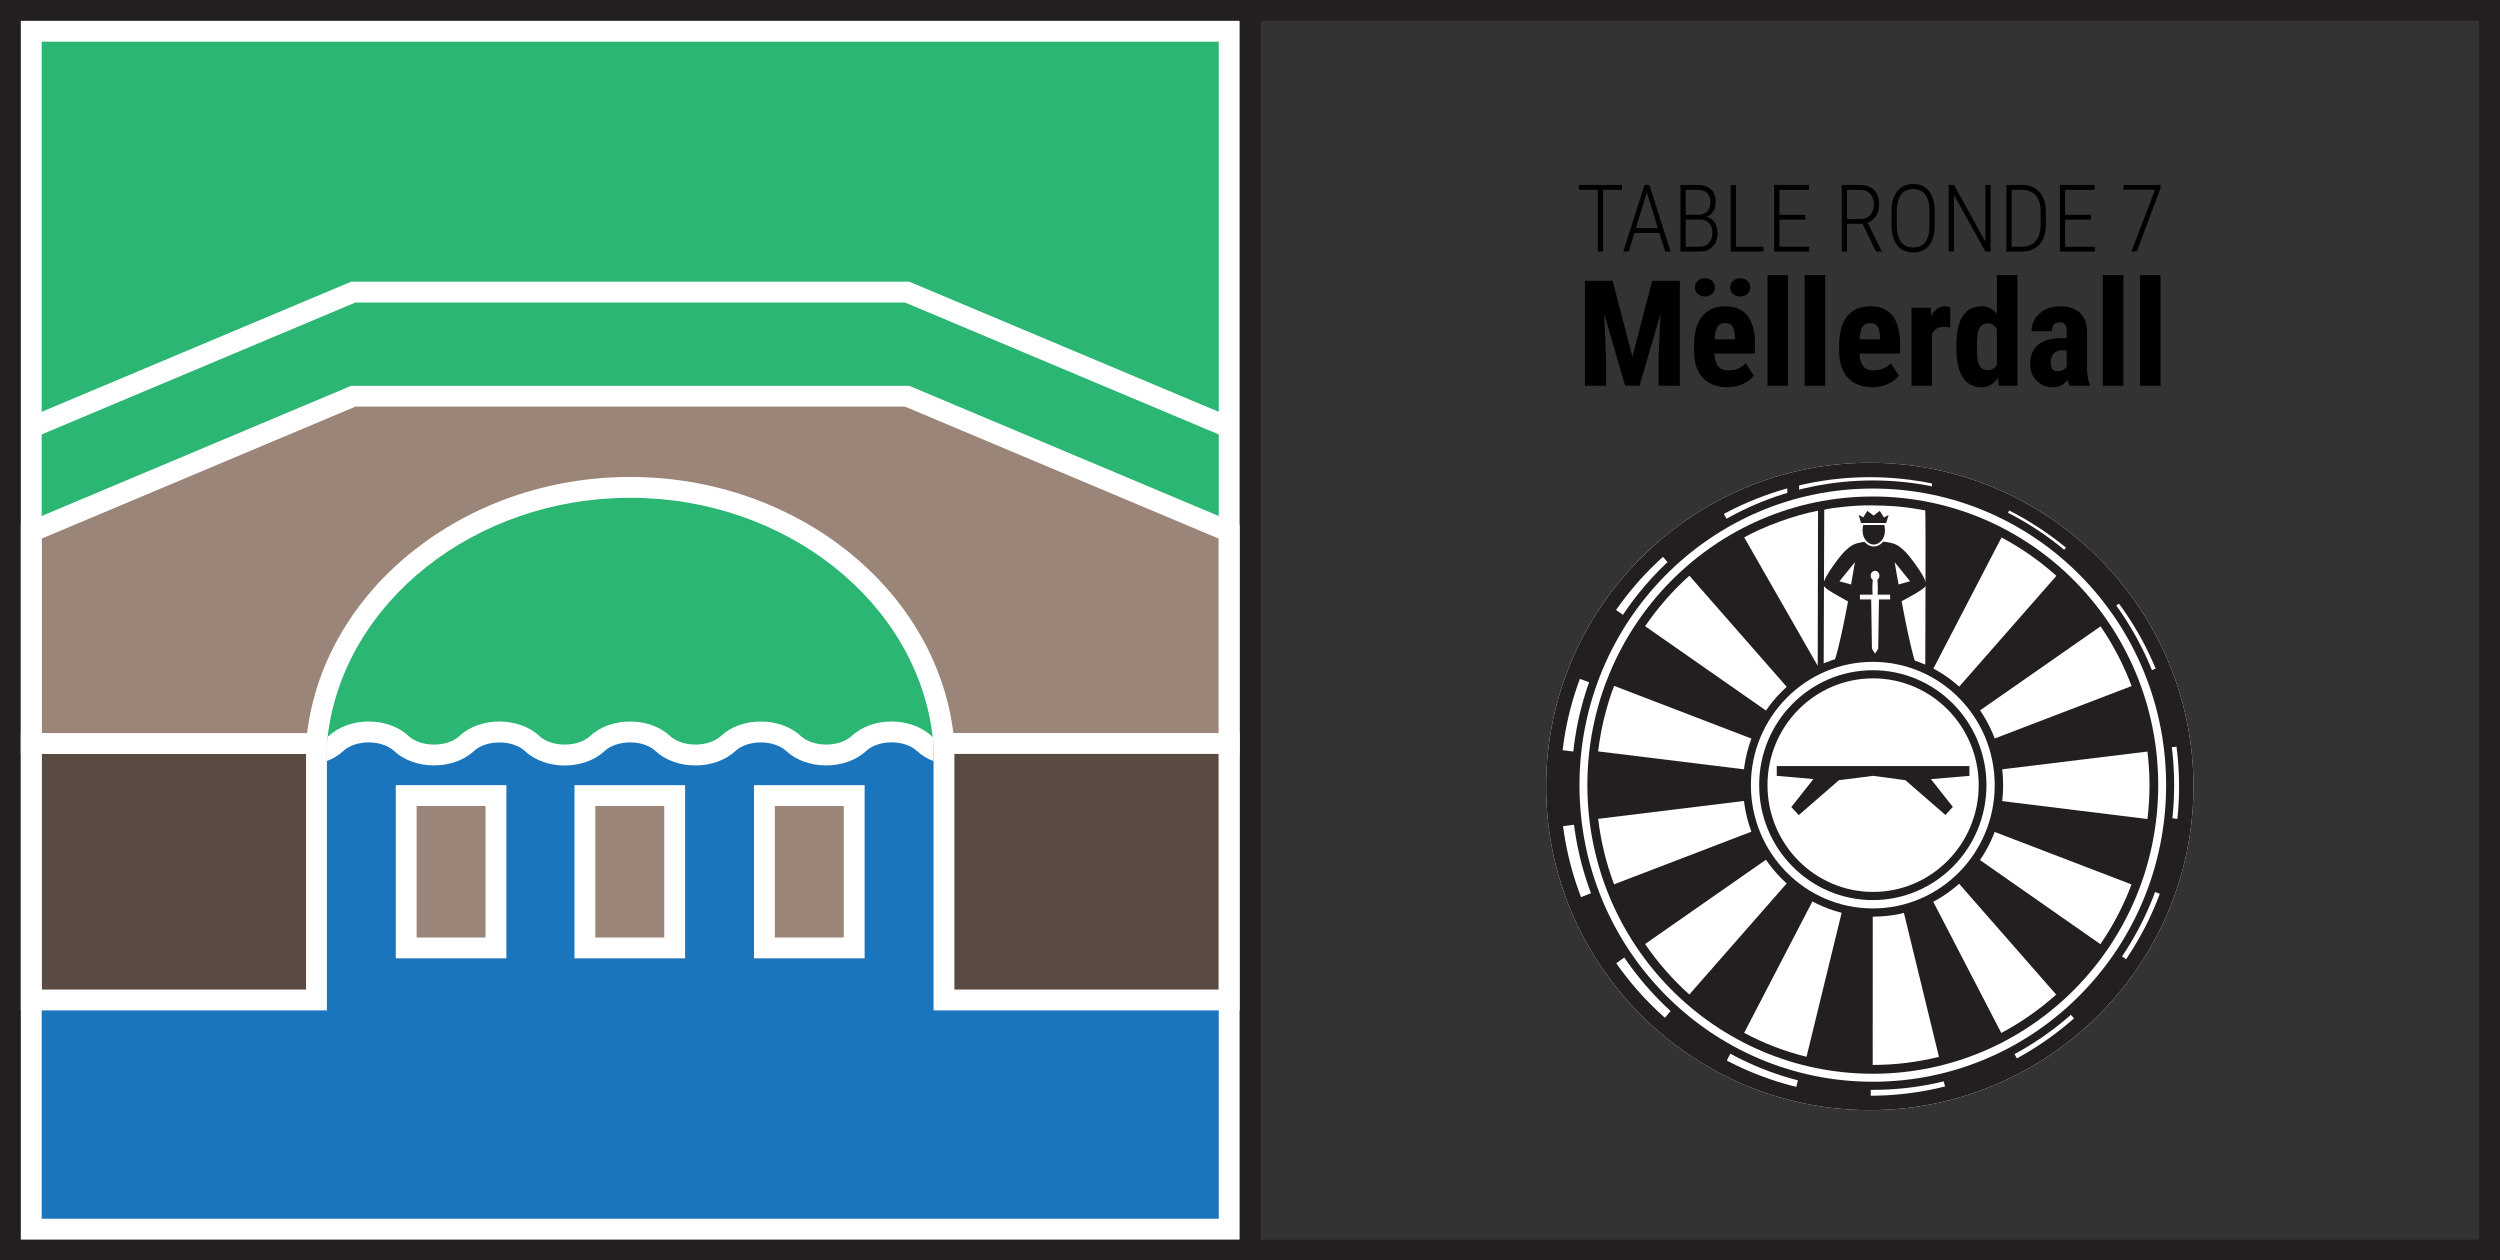 <?xml version="1.0" encoding="iso-8859-1"?>
<!-- Generator: Adobe Illustrator 21.0.0, SVG Export Plug-In . SVG Version: 6.00 Build 0)  -->
<svg version="1.1" id="Layer_1" xmlns="http://www.w3.org/2000/svg" xmlns:xlink="http://www.w3.org/1999/xlink" x="0px" y="0px"
	 viewBox="0 0 240 121" style="enable-background:new 0 0 240 121;" xml:space="preserve">
<rect x="0" y="0" width="240" height="121" fill="#333333" stroke="none"/>
<g>
	<path style="fill:#231F20;" d="M119,2v117H2V2H119 M121,0h-2H2H0v2v117v2h2h117h2v-2V2V0L121,0z"/>
	<path style="fill:#231F20;" d="M238,2v117H121V2H238 M240,0h-2H121h-2v2v117v2h2h117h2v-2V2V0L240,0z"/>
	<polygon style="fill:#1B75BC;" points="118,118 3,118 3,71.375 
		30.379,71.375 35.153,70.375 41.361,72.375 47.757,69.375 53.986,72.375 
		60.291,70.375 66.57,72.375 72.862,70.375 79.154,72.375 85.403,70.375 
		90.111,72.375 118,71.375 	"/>
	<polygon style="fill:#2BB673;" points="118,71.375 90.111,72.375 85.362,70.375 
		79.205,72.375 72.861,70.375 66.517,72.375 60.292,70.375 54.111,72.375 
		47.614,70.375 41.455,72.375 35.174,70.375 30.378,72.375 3,71.375 
		3,3 118,3 	"/>
	<g>
		<path style="fill:#FFFFFF;" d="M179.5,44.428c8.557,0,16.325,3.489,21.954,9.118
			c5.628,5.628,9.118,13.396,9.118,21.954s-3.489,16.325-9.118,21.954
			c-5.628,5.628-13.396,9.118-21.954,9.118s-16.325-3.489-21.954-9.118
			c-5.628-5.628-9.118-13.396-9.118-21.954c0-8.557,3.489-16.325,9.118-21.954
			C163.175,47.918,170.943,44.428,179.5,44.428L179.5,44.428z"/>
		<path style="fill-rule:evenodd;clip-rule:evenodd;fill:#231F20;" d="M186.028,61.476l-0.554-0.26V45.792
			c2.573,0.566,5.406,1.423,7.767,2.571L186.028,61.476L186.028,61.476z"/>
		<path style="fill-rule:evenodd;clip-rule:evenodd;fill:#231F20;" d="M165.246,70.136l-14.23-5.202
			c0.826-2.249,2.249-4.743,3.565-6.763l12.378,8.63L165.246,70.136
			L165.246,70.136z"/>
		<path style="fill-rule:evenodd;clip-rule:evenodd;fill:#231F20;" d="M164.236,77.419l-14.888,1.989
			c-0.107-1.071-0.23-2.739-0.23-3.917c0-1.178,0.122-2.479,0.23-3.55
			l14.888,1.821V77.419L164.236,77.419z"/>
		<path style="fill-rule:evenodd;clip-rule:evenodd;fill:#231F20;" d="M166.7,84.228l-12.103,8.645
			c-0.352-0.612-0.994-1.484-1.408-2.203c-0.78-1.331-1.561-2.938-2.066-4.284
			l13.771-5.493L166.7,84.228L166.7,84.228z"/>
		<path style="fill-rule:evenodd;clip-rule:evenodd;fill:#231F20;" d="M172.285,89.063l-6.839,13.388
			c-0.321-0.184-0.826-0.474-1.132-0.658c-1.76-1.01-3.489-2.28-4.958-3.535
			l9.624-11.277L172.285,89.063L172.285,89.063z"/>
		<path style="fill-rule:evenodd;clip-rule:evenodd;fill:#231F20;" d="M179.537,90.93l0.061,14.934h-0.107
			c-2.479,0-4.85-0.168-7.222-0.765l3.458-14.566L179.537,90.93L179.537,90.93z"/>
		<path style="fill-rule:evenodd;clip-rule:evenodd;fill:#231F20;" d="M186.759,89.17l7.191,13.036
			c-2.157,1.255-4.682,2.157-7.023,2.831l-3.917-14.475L186.759,89.17
			L186.759,89.17z"/>
		<path style="fill-rule:evenodd;clip-rule:evenodd;fill:#231F20;" d="M192.344,83.861l12.287,8.599
			c-1.301,2.004-3.29,4.269-5.034,5.876l-9.808-11.307L192.344,83.861
			L192.344,83.861z"/>
		<path style="fill-rule:evenodd;clip-rule:evenodd;fill:#231F20;" d="M194.961,76.777l14.719,1.928
			c-0.23,2.372-0.887,5.095-1.714,7.344l-13.985-5.401L194.961,76.777
			L194.961,76.777z"/>
		<path style="fill-rule:evenodd;clip-rule:evenodd;fill:#231F20;" d="M194.792,73.349l-0.995-3.978
			l13.771-5.432c1.04,2.28,1.607,5.141,1.974,7.666L194.792,73.349
			L194.792,73.349z"/>
		<path style="fill-rule:evenodd;clip-rule:evenodd;fill:#231F20;" d="M192.115,66.127l-2.785-2.831
			l9.487-11.307c1.882,1.499,3.657,3.626,5.141,5.57L192.115,66.127
			L192.115,66.127z"/>
		<path style="fill-rule:evenodd;clip-rule:evenodd;fill:#231F20;" d="M169.041,64.215l-9.838-11.262
			c1.668-1.545,3.917-3.213,5.937-4.284l7.069,13.266L169.041,64.215
			L169.041,64.215z"/>
		<path style="fill:#231F20;" d="M179.5,59.749c4.338,0,8.276,1.769,11.129,4.622
			c2.853,2.853,4.622,6.791,4.622,11.129c0,4.338-1.769,8.276-4.622,11.129
			c-2.853,2.853-6.791,4.622-11.129,4.622c-4.338,0-8.276-1.769-11.129-4.622
			c-2.853-2.853-4.622-6.791-4.622-11.129c0-4.338,1.769-8.276,4.622-11.129
			C171.224,61.518,175.162,59.749,179.5,59.749L179.5,59.749z M189.984,65.017
			c-2.688-2.688-6.397-4.354-10.483-4.354s-7.795,1.666-10.483,4.354
			c-2.688,2.688-4.354,6.397-4.354,10.483c0,4.086,1.667,7.795,4.354,10.483
			c2.688,2.688,6.397,4.354,10.483,4.354s7.795-1.666,10.483-4.354
			c2.688-2.688,4.354-6.397,4.354-10.483
			C194.338,71.414,192.672,67.705,189.984,65.017L189.984,65.017z"/>
		<polygon style="fill-rule:evenodd;clip-rule:evenodd;fill:#231F20;" points="171.581,46.389 172.715,46.389 
			172.715,61.675 171.581,61.675 171.581,46.389 		"/>
		<path style="fill:#231F20;" d="M179.5,44.428c8.557,0,16.325,3.489,21.954,9.118
			c5.628,5.628,9.118,13.396,9.118,21.954s-3.489,16.325-9.118,21.954
			c-5.628,5.628-13.396,9.118-21.954,9.118s-16.325-3.489-21.954-9.118
			c-5.628-5.628-9.118-13.396-9.118-21.954c0-8.557,3.489-16.325,9.118-21.954
			C163.175,47.918,170.943,44.428,179.5,44.428L179.5,44.428z M200.477,54.523
			C195.099,49.144,187.676,45.81,179.5,45.81c-8.176,0-15.599,3.335-20.977,8.713
			c-5.378,5.379-8.713,12.801-8.713,20.977c0,8.176,3.335,15.599,8.713,20.977
			c5.379,5.378,12.801,8.713,20.977,8.713s15.599-3.335,20.977-8.713
			c5.378-5.379,8.713-12.801,8.713-20.977S205.856,59.901,200.477,54.523
			L200.477,54.523z"/>
		<path style="fill-rule:evenodd;clip-rule:evenodd;fill:#231F20;" d="M179.828,87.365
			c-0.092-0.061-0.092-0.061-0.138-0.153c-0.031-0.245-0.061-1.102-0.138-2.295
			c-0.076-0.184-0.076-0.184-0.184-1.041c-0.092-0.153-0.168-0.306-0.245-0.459
			c-0.092-0.092-0.168-0.199-0.245-0.306c-0.321-0.23-0.321-0.23-0.597-0.352
			c-0.122-0.031-0.245-0.061-0.367-0.092c-0.184,0-0.367,0-0.551,0
			c-0.49,0.092-0.995,0.168-1.484,0.245c-1.01,0.061-1.01,0.061-1.959,0.061
			c-0.107-0.031-0.214-0.076-0.321-0.122c-0.092-0.061-0.184-0.122-0.275-0.184
			c-0.107-0.168-0.107-0.168-0.168-0.382c-0.061-0.444-0.061-0.444-0.107-0.505
			c-0.505-0.076-0.995-0.153-1.499-0.23c-0.184-0.122-0.184-0.122-0.275-0.26
			c-0.107-0.031-0.214-0.076-0.337-0.107c-0.168-0.321-0.168-0.321-0.199-0.474
			c0-0.214,0-0.413,0-0.612c-0.015-0.061-0.031-0.107-0.061-0.153
			c-0.046-0.046-0.092-0.076-0.138-0.107c-0.214-0.076-0.444-0.168-0.658-0.245
			c-0.153-0.076-0.306-0.168-0.459-0.245c-0.245-0.245-0.245-0.245-0.352-0.413
			c-0.046-0.138-0.107-0.26-0.153-0.398c0.031-0.428,0.061-0.52,0.061-0.765
			c-0.061-0.092-0.061-0.092-0.199-0.199c-0.49-0.245-0.49-0.245-0.765-0.413
			c0-0.015,0-0.031,0-0.061c-0.153-0.107-0.153-0.107-0.26-0.245
			c-0.031-0.092-0.076-0.184-0.122-0.275c0-0.122,0-0.26,0-0.398
			c0.122-0.306,0.122-0.306,0.184-0.398c0-0.092,0-0.199,0-0.306
			c-0.122-0.23-0.122-0.23-0.306-0.474c-0.031-0.138-0.076-0.275-0.122-0.398
			c0-0.153-0.015-0.291-0.015-0.428c0.015-0.092,0.031-0.184,0.046-0.275
			c0.046-0.076,0.092-0.138,0.122-0.214c0.352-0.23,0.352-0.23,0.597-0.321
			c0.077,0,0.168,0,0.245,0c0.459,0.122,0.459,0.122,0.581,0.122
			c0.046-0.046,0.092-0.076,0.138-0.107c0.076-0.153,0.153-0.306,0.245-0.459
			c0.107-0.092,0.23-0.199,0.352-0.291c0.061-0.015,0.122-0.046,0.184-0.061
			c0.092,0,0.184,0.015,0.275,0.031c0.076,0.046,0.153,0.077,0.245,0.122
			c0.26,0.245,0.26,0.245,0.612,0.658c0.061,0.031,0.107,0.061,0.168,0.107
			c0.061,0,0.122,0,0.184,0c0.367-0.245,0.367-0.245,0.459-0.275
			c0.306,0,0.306,0,0.49,0.061c0.092,0.076,0.199,0.153,0.306,0.245
			c0.352,0.413,0.474,0.627,0.643,0.842c0.122,0.046,0.122,0.046,0.199,0.046
			c0.076-0.046,0.153-0.077,0.214-0.107c0-0.031,0-0.046,0-0.061
			c0.122-0.077,0.23-0.138,0.337-0.199c0.122,0,0.245,0,0.367,0
			c0.306,0.122,0.306,0.122,0.551,0.291c0.352,0.673,0.352,0.673,0.474,1.01
			c0.046,0.153,0.076,0.321,0.122,0.49c0.061,0.107,0.122,0.23,0.184,0.352
			c0.076,0.046,0.076,0.046,0.23,0.046c0.092-0.031,0.092-0.031,0.337-0.031
			c0.107,0.061,0.23,0.122,0.367,0.184c0.214,0.26,0.214,0.26,0.337,0.474
			c0.245,0.673,0.367,1.102,0.49,1.346c0.031,0.046,0.076,0.092,0.107,0.138
			c0.199,0.077,0.413,0.168,0.612,0.245c0.092,0.076,0.168,0.153,0.26,0.23
			c0.061,0.214,0.138,0.444,0.214,0.673c0.061,1.897,0.061,1.897,0.122,2.402
			c0.122,0.245,0.122,0.245,0.184,0.321c0.138,0,0.138,0,0.214-0.046
			c0-0.428-0.092-1.178-0.184-2.433c-0.122-0.949-0.122-0.949-0.184-1.653
			c-0.122-0.49-0.122-0.49-0.245-0.796c-0.245-0.398-0.245-0.398-0.49-0.704
			c-0.23-0.23-0.23-0.23-0.719-0.597c-0.23-0.26-0.23-0.26-0.643-0.597
			c-0.459-0.658-0.459-0.658-0.581-0.872c-0.046-0.153-0.092-0.306-0.122-0.459
			c0-0.107,0-0.214,0-0.306c0.061-0.138,0.138-0.291,0.199-0.428
			c0-0.107,0-0.23,0-0.337c-0.352-0.673-0.352-0.673-0.474-0.979
			c-0.031-0.245-0.031-0.245-0.031-0.765c0.122-0.306,0.122-0.306,0.245-0.49
			c0.076-0.076,0.168-0.153,0.26-0.23c0.382-0.122,0.382-0.122,0.474-0.184
			c0.015-0.122,0.015-0.245,0.015-0.382c-0.031-0.153-0.061-0.321-0.092-0.49
			c0-0.199,0-0.413,0-0.627c0.122-0.367,0.122-0.367,0.245-0.551
			c0.122-0.122,0.122-0.122,0.291-0.23c0.168-0.076,0.321-0.138,0.49-0.199
			c0.015-0.046,0.031-0.092,0.046-0.122c0.015-0.337,0.015-0.658,0.031-0.979
			c0.122-0.398,0.122-0.398,0.245-0.612c0.153-0.092,0.291-0.199,0.444-0.291
			c0.245-0.031,0.245-0.031,0.612-0.031c0.031-0.015,0.046-0.046,0.092-0.061
			c0.031-0.092,0.061-0.168,0.107-0.26c0.031-0.214,0.076-0.428,0.122-0.643
			c0.122-0.275,0.122-0.275,0.352-0.581c0.107-0.046,0.199-0.107,0.306-0.168
			c0.122,0,0.245,0,0.367,0c0.184,0.061,0.184,0.061,0.398,0.184
			c0.107,0,0.23,0,0.337,0c0.337-0.306,0.398-0.321,0.428-0.398
			c0.23-0.153,0.459-0.321,0.704-0.49c0.214-0.061,0.214-0.061,0.566-0.092
			c0.092,0.031,0.168,0.046,0.245,0.061c0.122,0.092,0.23,0.168,0.337,0.245
			c0.107,0.168,0.107,0.168,0.23,0.474c0,0.138,0,0.275,0,0.398
			c-0.122,0.551-0.122,0.551-0.122,0.673c0.122,0.245,0.306,0.49,0.367,0.673
			c0.015,0.153,0.015,0.306,0.031,0.459c-0.076,0.214-0.138,0.428-0.214,0.643
			c0,0.092,0,0.184,0,0.275c0.245,0.49,0.245,0.49,0.275,0.612
			c0,0.153,0,0.321,0,0.49c-0.076,0.138-0.153,0.275-0.245,0.428
			c-0.245,0.214-0.245,0.214-0.306,0.337c0,0.061,0,0.138,0,0.214
			c0.122,0.168,0.122,0.168,0.382,0.398c0.046,0.092,0.092,0.184,0.138,0.26
			c0,0.398,0,0.398-0.061,0.673c-0.046,0.092-0.076,0.168-0.122,0.245
			c-0.245,0.245-0.536,0.474-0.581,0.551c0,0.076,0,0.168,0,0.245
			c0.077,0.138,0.138,0.291,0.214,0.428c0,0.122,0,0.245,0,0.367
			c-0.015,0.061-0.031,0.122-0.061,0.184c-0.076,0.092-0.153,0.199-0.23,0.291
			c-0.275,0.199-0.536,0.398-0.811,0.612c-0.046,0.061-0.092,0.122-0.138,0.199
			c0,0.275,0.031,0.459,0.031,0.734c-0.046,0.122-0.092,0.26-0.122,0.398
			c-0.122,0.168-0.122,0.168-0.367,0.459c-0.474,0.398-0.505,0.49-1.454,1.316
			c-0.138,0.168-0.275,0.337-0.398,0.505c-0.046,0.107-0.092,0.23-0.153,0.337
			c0,0.23-0.015,0.444-0.031,0.673c0.061,0.459,0.092,0.52,0.092,0.643
			c-0.031,0.061-0.031,0.061-0.061,0.49c0.061,0.949,0.122,1.224,0.168,1.775
			c0.046,0.138,0.092,0.275,0.138,0.413c0.046,0.015,0.092,0.031,0.122,0.061
			c0.061-0.015,0.122-0.031,0.184-0.046c0.122-0.107,0.122-0.107,0.321-0.428
			c-0.061-1.163-0.061-1.163-0.061-2.356c0.122-0.551,0.122-0.551,0.245-0.857
			c0.046-0.061,0.076-0.138,0.122-0.214c0.138-0.107,0.138-0.107,0.291-0.168
			c0.107-0.015,0.199-0.031,0.306-0.061c0.046-0.031,0.107-0.061,0.168-0.107
			c0.061-0.122,0.184-0.673,0.367-1.224c0.23-0.26,0.23-0.26,0.321-0.321
			c0.275-0.061,0.474-0.061,0.811-0.122c0.046-0.031,0.076-0.076,0.107-0.122
			c0.245-0.765,0.245-0.765,0.49-1.316c0.122-0.184,0.122-0.184,0.382-0.413
			c0.184-0.122,0.184-0.122,0.337-0.184c0.398,0,0.398,0,0.643,0.061
			c0.107,0.061,0.214,0.122,0.337,0.184c0.092,0,0.168,0,0.26,0
			c0.122-0.138,0.122-0.138,0.229-0.382c0.031-0.077,0.046-0.168,0.061-0.245
			c0.107-0.138,0.214-0.26,0.306-0.398c0.122-0.092,0.23-0.199,0.352-0.291
			c0.138-0.061,0.291-0.122,0.428-0.184c0.138,0,0.26,0,0.398,0
			c0.214,0.122,0.214,0.122,0.337,0.245c0.107,0.23,0.107,0.23,0.214,0.367
			c0.061,0,0.138,0,0.214,0c0.566-0.49,0.566-0.49,0.78-0.612
			c0.092-0.031,0.168-0.061,0.245-0.092c0.214,0,0.214,0,0.398,0.061
			c0.184,0.122,0.184,0.122,0.352,0.321c0.061,0.184,0.061,0.184,0.092,0.52
			c0.122,0.184,0.122,0.184,0.199,0.229c0.367,0.031,0.367,0.031,0.765,0
			c0.138,0.031,0.275,0.077,0.428,0.122c0.23,0.26,0.23,0.26,0.26,0.352
			c0,0.153,0,0.321,0,0.49c-0.046,0.092-0.092,0.199-0.122,0.306
			c-0.153,0.184-0.291,0.382-0.428,0.581c0,0.153,0,0.321,0,0.474
			c0.061,0.214,0.061,0.214,0.061,0.49c-0.061,0.184-0.061,0.184-0.184,0.367
			c-0.077,0.061-0.153,0.122-0.23,0.168c-0.551,0.122-0.551,0.122-0.734,0.199
			c-0.046,0.122-0.046,0.122-0.076,0.704c-0.046,0.107-0.076,0.23-0.122,0.337
			c-0.122,0.153-0.122,0.153-0.444,0.383c-0.474,0.122-0.903,0.184-1.086,0.26
			c-0.046,0.122-0.046,0.122-0.168,0.734c-0.046,0.077-0.092,0.138-0.122,0.214
			c-0.383,0.23-0.383,0.23-0.658,0.321c-0.291,0.031-0.581,0.077-0.887,0.122
			c-0.061,0.046-0.122,0.107-0.199,0.168c-0.046,0.138-0.107,0.275-0.168,0.413
			c-0.046,0.031-0.092,0.076-0.153,0.122c-0.138,0.061-0.291,0.122-0.444,0.184
			c-0.367-0.031-0.719-0.046-1.071-0.061c-0.061,0.015-0.122,0.031-0.184,0.061
			c-0.107,0.107-0.107,0.107-0.23,0.321c-0.122,0.107-0.26,0.229-0.382,0.337
			c-0.214,0.092-0.428,0.168-0.643,0.245c-0.153,0.031-0.306,0.046-0.444,0.061
			c-0.734-0.061-0.734-0.061-1.561-0.061c-0.245,0.122-0.245,0.122-0.398,0.245
			c-0.138,0.168-0.275,0.337-0.413,0.505c-0.031,0.122-0.077,0.245-0.122,0.367
			c0.015,0.23,0.015,0.444,0.031,0.673c0.184,1.132,0.367,1.989,0.49,2.938
			c-0.015,0.138-0.015,0.275-0.031,0.428c-0.046,0.046-0.076,0.092-0.122,0.153
			c-0.168,0.077-0.337,0.168-0.505,0.245
			C179.966,87.365,179.889,87.365,179.828,87.365L179.828,87.365z M179.491,62.348
			c7.237,0,13.143,5.906,13.143,13.159c0,7.237-5.906,13.143-13.143,13.143
			c-7.237,0-13.143-5.906-13.143-13.143C166.348,68.254,172.254,62.348,179.491,62.348
			L179.491,62.348z"/>
		<path style="fill-rule:evenodd;clip-rule:evenodd;fill:#231F20;" d="M179.592,76.226
			c-0.061-0.061-0.061-0.061-0.105-0.2c0-0.51,0-1.015,0-1.525
			c0.122-1.255,0.122-1.255,0.24-1.891c0.126-0.458,0.244-1.164,0.671-2.841
			c0.122-0.275,0.183-0.58,0.427-1.403c0.122-0.336,0.24-0.671,0.366-1.007
			c0.009-0.078,0.017-0.161,0.03-0.244c-0.013-0.022-0.03-0.052-0.048-0.078
			c-0.048,0.009-0.283-0.139-0.34-0.131c-0.074,0.109-0.153,0.214-0.227,0.323
			c-0.244,0.549-0.244,0.549-0.606,1.525c-0.183,0.61-0.244,0.702-0.484,1.556
			c-0.044,0.092-0.083,0.183-0.122,0.279c-0.083,0.323-0.161,0.649-0.244,0.976
			c-0.183,1.068-0.183,1.068-0.244,1.22c-0.139,0.998-0.283,1.992-0.427,2.989
			c-0.017,0.031-0.039,0.061-0.061,0.091c-0.074,0.004-0.153,0.009-0.227,0.017
			c-0.275-0.244-0.318-0.344-1.233-1.168c-0.057-0.091-0.118-0.183-0.183-0.275
			c-0.061-0.244-0.061-0.244-0.061-0.366c0.022-0.052,0.044-0.1,0.061-0.153
			c0.1-0.074,0.196-0.144,0.292-0.213c0.022-0.048,0.052-0.1,0.078-0.153
			c0-0.244,0-0.244-0.065-0.488c-0.2-0.275-0.401-0.549-0.61-0.824
			c-0.048-0.161-0.096-0.327-0.153-0.488c0-0.105,0-0.205,0-0.31
			c0.022-0.039,0.044-0.078,0.065-0.118c0.044-0.026,0.087-0.052,0.135-0.078
			c0.078,0,0.161,0,0.244,0c0.366,0.244,0.366,0.244,0.458,0.275
			c0.078,0,0.161,0,0.244,0c0.044-0.035,0.087-0.074,0.135-0.109
			c0.03-0.078,0.061-0.161,0.092-0.24c0-0.065,0-0.126,0-0.187
			c-0.366-1.22-0.366-1.22-0.427-1.586c0-0.1,0-0.205,0-0.305
			c0.044-0.113,0.083-0.222,0.122-0.336c0.048-0.035,0.092-0.07,0.139-0.109
			c0.078,0,0.161,0,0.244,0c0.305,0.244,0.305,0.244,0.514,0.366
			c0.044,0,0.083,0,0.126,0c0.135-0.105,0.135-0.105,0.166-0.166
			c0-0.092,0-0.183,0-0.275c-0.113-0.449-0.222-0.898-0.336-1.347
			c0-0.118,0-0.24,0-0.362c0.017-0.07,0.039-0.14,0.061-0.214
			c0.035-0.035,0.07-0.07,0.109-0.109c0.07-0.009,0.139-0.017,0.209-0.03
			c0.061,0.017,0.122,0.039,0.187,0.061c0.331,0.244,0.331,0.244,0.484,0.305
			c0.07,0,0.144,0,0.214,0c0.057-0.035,0.118-0.07,0.179-0.109
			c0.043-0.087,0.043-0.087,0.105-0.484c0.065-0.915,0.065-0.915,0.122-1.281
			c0.122-0.153,0.122-0.153,0.231-0.235c0.07,0,0.139,0,0.213,0
			c0.044,0.035,0.092,0.074,0.135,0.109c0.122,0.279,0.122,0.279,0.244,0.458
			c0.035,0.026,0.07,0.052,0.105,0.078c0.074,0,0.144,0,0.218,0
			c0.087-0.078,0.179-0.161,0.27-0.244c0.475-0.658,0.597-0.872,0.715-0.994
			c0.004-0.017,0.009-0.039,0.017-0.061c0.131-0.074,0.261-0.153,0.397-0.227
			c0.078,0,0.161,0,0.244,0c0.074,0.035,0.153,0.07,0.227,0.105
			c0.022,0.039,0.039,0.083,0.061,0.122c0,0.1,0,0.205,0,0.305
			c-0.039,0.144-0.083,0.288-0.122,0.431c-0.078,0.161-0.161,0.322-0.244,0.484
			c-0.009,0.07-0.017,0.144-0.03,0.214c0.035,0.057,0.07,0.113,0.109,0.17
			c0.275,0.122,0.275,0.122,0.427,0.244c0.013,0.035,0.03,0.07,0.044,0.109
			c-0.009,0.118-0.017,0.24-0.03,0.366c-0.122,0.305-0.122,0.305-0.427,0.885
			c0,0.07,0,0.139,0,0.209c0.122,0.126,0.519,0.34,0.549,0.401
			c0,0.092,0,0.183,0,0.275c-0.122,0.183-0.244,0.275-0.288,0.349
			c-0.153,0.126-0.153,0.126-0.183,0.2c-0.022,0-0.039,0-0.061,0
			c-0.109,0.153-0.244,0.257-0.353,0.458c-0.009,0.07-0.017,0.144-0.031,0.214
			c0.035,0.083,0.074,0.161,0.109,0.244c0.179,0.057,0.362,0.113,0.549,0.17
			c0.074,0.083,0.152,0.17,0.227,0.257c0,0.244,0,0.244-0.061,0.427
			c-0.035,0.044-0.07,0.092-0.105,0.14c-0.213,0.122-0.336,0.244-0.854,0.61
			c-0.044,0.065-0.092,0.131-0.14,0.2c0,0.179,0,0.179,0.061,0.305
			c0.126,0.074,0.253,0.153,0.383,0.227c0.044,0.057,0.092,0.113,0.135,0.166
			c0,0.092,0,0.183,0,0.279c-0.061,0.152-0.061,0.152-0.183,0.305
			c-0.288,0.227-0.288,0.227-0.501,0.349c-0.126,0.118-0.253,0.235-0.383,0.353
			c-0.057,0.118-0.118,0.24-0.179,0.366c0,0.397,0.026,0.488,0.026,0.763
			c-0.078,0.139-0.161,0.283-0.24,0.427c-0.366,0.397-0.366,0.397-0.532,0.505
			c-0.671,0.61-0.671,0.61-0.824,0.702
			C179.757,76.226,179.674,76.226,179.592,76.226L179.592,76.226z"/>
		<path style="fill-rule:evenodd;clip-rule:evenodd;fill:#231F20;" d="M182.211,81.381
			c-0.078-0.022-0.161-0.044-0.244-0.061c-0.078-0.057-0.153-0.113-0.231-0.17
			c0-0.07,0.109,0.022,0.109-0.052c0.039-0.092,0.083-0.183,0.122-0.274
			c0.244-0.275,0.501-0.506,0.536-0.584c0.331-0.227,0.906-0.741,2.188-1.717
			c0.728-0.492,1.368-0.976,2.462-1.708c0.484-0.401,0.963-0.776,1.447-1.177
			c0.004-0.039-0.122-0.24-0.113-0.283c-0.458,0.227-0.61,0.353-1.586,0.837
			c-0.366,0.248-0.366,0.248-0.641,0.366c-0.911,0.675-1.643,1.159-2.924,2.135
			c-0.558,0.488-1.116,0.976-1.673,1.464c-0.07,0.039-0.14,0.083-0.214,0.122
			c-0.153-0.026-0.153-0.026-0.227-0.074c-0.022-0.043-0.044-0.083-0.061-0.122
			c-0.009-0.366-0.017-0.732-0.03-1.098c0.017-0.213,0.039-0.431,0.061-0.645
			c0.039-0.057,0.078-0.118,0.122-0.179c0.166-0.048,0.166-0.048,0.471-0.048
			c0.122-0.061,0.122-0.061,0.288-0.257c0.078-0.314,0.161-0.628,0.244-0.946
			c0.061-0.153,0.122-0.305,0.183-0.458c0.078-0.048,0.078-0.048,0.231-0.048
			c0.07,0.035,0.14,0.074,0.209,0.109c0.009,0.026,0.022,0.052,0.035,0.078
			c0.057,0.03,0.118,0.057,0.183,0.092c0.048,0,0.096,0,0.153,0
			c0.153-0.126,0.153-0.126,0.318-0.383c0.078-0.327,0.161-0.649,0.244-0.976
			c0.244-0.702,0.244-0.702,0.362-0.915c0.126-0.153,0.126-0.153,0.262-0.231
			c0.091,0.009,0.183,0.022,0.275,0.03c0.057,0.035,0.109,0.07,0.166,0.109
			c0.122,0.183,0.244,0.518,0.366,0.763c0.044,0.035,0.091,0.07,0.139,0.105
			c0.07,0,0.139,0,0.209,0c0.061-0.039,0.126-0.078,0.187-0.122
			c0.074-0.157,0.148-0.314,0.227-0.471c0.122-0.458,0.122-0.458,0.24-0.763
			c0.083-0.135,0.161-0.266,0.244-0.397c0.1-0.105,0.196-0.214,0.292-0.322
			c0.057-0.017,0.122-0.039,0.183-0.061c0.153,0.031,0.153,0.031,0.244,0.092
			c0.017,0.035,0.03,0.07,0.044,0.105c0,0.736,0,0.736,0.03,0.95
			c0.035,0.044,0.07,0.092,0.109,0.135c0.07,0,0.139,0,0.209,0
			c0.187-0.122,0.187-0.122,0.414-0.349c0.488-0.671,0.488-0.671,0.732-0.946
			c0.096-0.057,0.192-0.113,0.288-0.17c0.07,0,0.14,0,0.214,0
			c0.153,0.122,0.153,0.122,0.196,0.227c0,0.235,0,0.471,0,0.706
			c0.035,0.065,0.07,0.131,0.109,0.196c0.122,0.061,0.122,0.061,0.336,0.092
			c0.397-0.122,0.397-0.122,0.728-0.183c0.1,0,0.205,0,0.305,0
			c0.126,0.061,0.126,0.061,0.231,0.2c0,0.07,0,0.14,0,0.214
			c-0.039,0.078-0.083,0.161-0.122,0.244c-0.532,0.471-0.532,0.471-0.58,0.549
			c-0.009,0.07-0.017,0.139-0.03,0.213c0.244,0.366,0.244,0.366,0.274,0.458
			c0,0.061,0,0.122,0,0.183c-0.039,0.083-0.083,0.161-0.122,0.244
			c-0.074,0.035-0.152,0.07-0.227,0.109c-0.793,0.061-0.793,0.061-1.159,0.122
			c-0.349,0.227-0.349,0.227-0.383,0.288c0,0.052,0,0.1,0,0.152
			c0.039,0.048,0.074,0.092,0.109,0.135c0.1,0.065,0.205,0.126,0.305,0.187
			c0.026,0.044,0.048,0.092,0.074,0.135c0,0.091,0,0.179,0,0.275
			c-0.052,0.065-0.109,0.126-0.166,0.196c-0.118,0.039-0.24,0.083-0.366,0.122
			c-0.375,0.061-0.75,0.122-1.124,0.183c-0.092,0.039-0.183,0.083-0.275,0.122
			c-0.026,0.035-0.052,0.07-0.078,0.105c0,0.043,0,0.083,0,0.126
			c0.078,0.139,0.161,0.283,0.244,0.427c0,0.057,0,0.118,0,0.183
			c-0.035,0.061-0.07,0.131-0.105,0.196c-0.092,0.039-0.183,0.083-0.275,0.122
			c-0.231,0-0.466,0-0.702,0c-0.109-0.022-0.222-0.039-0.331-0.061
			c-0.144,0.009-0.288,0.022-0.431,0.03c-0.118,0.061-0.118,0.061-0.166,0.139
			c0,0.214,0.03,0.366,0.03,0.641c-0.017,0.026-0.039,0.061-0.061,0.092
			c-0.083,0.035-0.17,0.07-0.257,0.105c-0.549,0-0.885-0.061-1.368-0.061
			c-0.244,0.126-0.244,0.126-0.292,0.2c-0.031,0.153-0.061,0.305-0.092,0.458
			c-0.122,0.213-0.122,0.213-0.227,0.318c-0.113,0.044-0.227,0.083-0.335,0.126
			C182.721,81.381,182.464,81.381,182.211,81.381L182.211,81.381z"/>
		<path style="fill-rule:evenodd;clip-rule:evenodd;fill:#231F20;" d="M174.449,82.449
			c-0.305-0.061-0.305-0.061-0.501-0.17c-0.035-0.061-0.035-0.061-0.035-0.305
			c0.065-0.091,0.065-0.091,0.126-0.275c0-0.048,0-0.1,0-0.153
			c-0.035-0.057-0.07-0.113-0.105-0.166c-0.113-0.044-0.227-0.083-0.336-0.126
			c-0.305-0.017-0.61-0.039-0.915-0.061c-0.192-0.035-0.383-0.078-0.58-0.118
			c-0.275-0.126-0.275-0.126-0.532-0.292c-0.031-0.048-0.061-0.1-0.092-0.152
			c0-0.07,0-0.14,0-0.214c0.118-0.183,0.305-0.366,0.362-0.488
			c-0.009-0.074-0.017-0.144-0.03-0.214c-0.052-0.065-0.109-0.131-0.166-0.2
			c-0.423-0.122-0.423-0.122-1.033-0.244c-0.641-0.244-0.641-0.244-0.824-0.366
			c-0.065-0.074-0.131-0.153-0.2-0.227c0-0.092,0-0.183,0-0.279
			c0.044-0.048,0.083-0.096,0.126-0.153c0.105-0.048,0.209-0.096,0.318-0.153
			c0.044-0.078,0.092-0.161,0.139-0.24c0-0.044,0-0.083,0-0.126
			c-0.126-0.179-0.126-0.179-0.261-0.283c-0.388-0.161-0.771-0.322-1.159-0.488
			c-0.131-0.083-0.262-0.166-0.392-0.248c-0.048-0.083-0.092-0.17-0.139-0.257
			c0-0.078,0-0.161,0-0.244c0.061-0.092,0.061-0.092,0.261-0.196
			c0.118-0.044,0.24-0.083,0.362-0.126c0.035-0.057,0.07-0.109,0.109-0.166
			c0-0.039,0-0.078,0-0.122c-0.039-0.061-0.083-0.122-0.122-0.183
			c-0.218-0.157-0.436-0.314-0.654-0.475c-0.17-0.227-0.17-0.227-0.231-0.379
			c0.009-0.1,0.017-0.201,0.03-0.305c0.122-0.153,0.122-0.153,0.231-0.2
			c0.078,0,0.161,0,0.24,0c0.214,0.113,0.427,0.222,0.641,0.34
			c0.092,0,0.183,0,0.275,0c0.052-0.044,0.1-0.083,0.152-0.126
			c0.109-0.257,0.109-0.257,0.227-0.745c0.035-0.044,0.07-0.092,0.109-0.139
			c0.153-0.061,0.153-0.061,0.305-0.061c0.07,0.039,0.14,0.083,0.214,0.122
			c0.715,0.933,0.715,0.933,0.832,1.055c0.057,0.035,0.113,0.07,0.174,0.105
			c0.078,0,0.161,0,0.24,0c0.109-0.135,0.288-0.501,0.366-0.549
			c0.048,0,0.1,0,0.152,0c0.078,0.043,0.161,0.083,0.244,0.122
			c0.227,0.322,0.41,0.658,0.471,0.719c0.122,0.214,0.122,0.214,0.488,0.61
			c0.044,0.026,0.092,0.048,0.135,0.074c0.244,0,0.244,0,0.37-0.044
			c0.07-0.161,0.148-0.327,0.222-0.488c0.048-0.035,0.092-0.07,0.139-0.109
			c0.07,0,0.14,0,0.214,0c0.061,0.039,0.122,0.083,0.183,0.122
			c0.227,0.323,0.227,0.323,0.292,0.475c0.078,0.375,0.161,0.75,0.24,1.129
			c0.061,0.174,0.122,0.349,0.183,0.519c0.122,0.126,0.122,0.126,0.231,0.17
			c0.035,0,0.079,0,0.118,0c0.187-0.122,0.279-0.244,0.492-0.366
			c0.057,0,0.118,0,0.179,0c0.061,0.039,0.122,0.083,0.183,0.122
			c0.105,0.2,0.105,0.2,0.41,1.229c0.065,0.34,0.065,0.34,0.183,0.61
			c0.122,0.126,0.122,0.126,0.322,0.231c0.366,0.061,0.366,0.061,0.471,0.109
			c0.122,0.244,0.122,0.244,0.183,0.458c0.061,0.702,0.061,0.702,0.061,1.403
			c-0.017,0.039-0.03,0.078-0.044,0.122c-0.1,0-0.205,0.009-0.305,0.013
			c-0.183-0.118-0.292-0.257-0.427-0.366c-0.227-0.257-0.427-0.427-0.471-0.501
			c-0.475-0.353-0.719-0.597-1.843-1.451c-0.03-0.074-0.366-0.305-0.641-0.549
			c-0.946-0.732-1.673-1.216-1.795-1.338c-1.399-0.981-1.399-0.981-1.704-1.22
			c-0.379-0.227-0.754-0.449-1.129-0.675c-0.057-0.009-0.122-0.017-0.183-0.026
			c-0.013,0.013-0.026,0.026-0.044,0.044c0.026,0.122-0.131,0.227-0.022,0.366
			c0.179,0.122,0.423,0.366,1.277,0.976c0.122,0.122,0.793,0.61,1.037,0.854
			c0.702,0.488,0.819,0.606,0.941,0.667c0.061,0.061,0.275,0.183,1.203,0.902
			c0.039,0.048,0.083,0.1,0.122,0.152c1.02,0.776,1.02,0.776,1.965,1.573
			c0.092,0.122,0.667,0.61,1.155,0.976c0.044,0.065,0.092,0.131,0.14,0.2
			c0,0.057,0,0.118,0,0.179c-0.105,0.139,0.052,0.035-0.07,0.096
			c-0.453,0.078-0.911,0.161-1.368,0.244
			C175.243,82.449,175.243,82.449,174.449,82.449L174.449,82.449z"/>
		<path style="fill-rule:evenodd;clip-rule:evenodd;fill:#231F20;" d="M184.063,60.68
			c-0.05-0.091,0.025-0.285-0.043-0.667c-0.054-3.007-0.003-6.009-0.033-9.019
			c-0.133-0.473-0.267-0.791-0.302-0.95c-0.001-0.138-0.005-0.276-0.007-0.413
			c0.06-0.181,0.119-0.362,0.179-0.544c-0.01-0.083-0.02-0.168-0.033-0.254
			c-0.043-0.073-0.09-0.146-0.134-0.222c-0.089-0.067-0.179-0.133-0.271-0.203
			c-0.095,0.001-0.19,0.002-0.285,0.005c-0.158,0.13-0.158,0.13-0.27,0.278
			c-0.036,0.083-0.078,0.169-0.12,0.255c0.001,0.083,0.005,0.168,0.005,0.254
			c0.197,0.442,0.197,0.442,0.232,0.632c-0.059,0.288-0.059,0.288-0.241,0.771
			c-0.058,0.414-0.058,0.414-0.071,1.339c0.136,0.477,0.267,0.76,0.47,1.524
			c0.023,0.159,0.049,0.318,0.072,0.477c-0.005,0.116-0.013,0.233-0.025,0.349
			c-0.123,0.316-0.123,0.316-0.43,0.895c0.001,0.073,0.001,0.147,0.002,0.224
			c0.268,0.506,0.268,0.506,0.4,0.888c0.035,0.19,0.035,0.19,0.086,3.184
			c-0.054,0.448-0.054,0.448-0.114,0.577c-0.067,0.001-0.572,0.103-0.642,0.107
			c-0.053-0.128-0.053-0.128-0.126-0.7c-0.003-0.701,0.028-1.369,0.028-2.071
			c-0.023-0.211-0.05-0.422-0.073-0.636c-0.135-0.348-0.135-0.348-0.265-0.57
			c-0.037-0.036-0.074-0.073-0.111-0.109c-0.064-0.009-0.129-0.017-0.193-0.029
			c-0.189,0.13-0.055-0.036-0.413,0.368c-0.457,0.31-0.457,0.31-0.643,0.376
			c-0.064-0.006-0.129-0.017-0.193-0.029c-0.049-0.036-0.096-0.073-0.145-0.109
			c-0.131-0.219-0.131-0.219-0.262-0.537c-0.14-0.538-0.14-0.538-0.21-0.951
			c-0.014-0.202-0.025-0.404-0.042-0.606c0.059-0.316,0.059-0.316,0.104-0.411
			c0.661-0.379,0.661-0.379,0.819-0.509c0.105-0.274,0.163-0.593,0.212-0.673
			c0.16,0.026,0.16,0.026,0.206,0.075c0.069,0.223,0.069,0.223,0.218,1.431
			c0.13,0.186,0.13,0.186,0.244,0.264c0.104-0.004,0.208-0.005,0.315-0.006
			c0.137-0.087,0.271-0.174,0.408-0.258c0.109-0.148,0.109-0.148,0.168-0.372
			c-0.014-0.22-0.025-0.444-0.043-0.667c-0.268-0.855-0.268-0.855-0.534-1.521
			c-0.065-0.094-0.065-0.094-0.148-0.143c-0.104,0.001-0.211,0.005-0.319,0.006
			c-0.311,0.134-0.311,0.134-0.753,0.396c-0.293,0.11-0.589,0.223-0.885,0.335
			c-0.091,0.096-0.283,0.165-0.393,0.279c-0.038,0.199-0.079,0.402-0.117,0.604
			c-0.039,0.065-0.082,0.129-0.124,0.197c-0.107,0.047-0.107,0.047-0.615,0.054
			c-0.04-0.046-0.077-0.088-0.114-0.137c-0.085-0.223-0.175-0.446-0.266-0.668
			c-0.13-0.155-0.13-0.155-0.272-0.267c-0.932-0.491-0.932-0.491-1.347-0.677
			c-0.061-0.009-0.129-0.017-0.193-0.029c-0.097,0.084-0.198,0.164-0.298,0.245
			c-0.244,0.517-0.244,0.517-0.486,1.189c-0.062,0.258-0.062,0.258-0.085,0.736
			c0.022,0.082,0.044,0.168,0.067,0.254c0.068,0.094,0.133,0.189,0.198,0.28
			c0.188,0.13,0.373,0.257,0.561,0.387c0.083-0.001,0.168-0.005,0.254-0.005
			c0.052-0.04,0.103-0.084,0.158-0.127c0.066-0.135,0.132-0.268,0.202-0.4
			c-0.011-0.542-0.046-0.67-0.051-0.989c0.042-0.117,0.081-0.233,0.122-0.35
			c0.11-0.022,0.11-0.022,0.19,0.026c0.032,0.128,0.032,0.128,0.292,0.506
			c0.148,0.109,0.148,0.109,0.662,0.353c0.19,0.063,0.381,0.122,0.574,0.185
			c0.13,0.121,0.13,0.121,0.211,0.265c0.002,0.22,0.002,0.22-0.058,0.414
			c-0.326,0.242-0.326,0.242-0.45,0.375c-0.23,0.657-0.23,0.657-0.473,1.235
			c-0.124,0.194-0.124,0.194-0.267,0.309c-0.083,0.001-0.168,0.001-0.254,0.005
			c-0.511-0.25-0.511-0.25-0.674-0.371c-0.357-0.57-0.224-0.369-0.288-0.399
			c-0.095,0.004-0.19,0.005-0.285,0.006c-0.061,0.043-0.125,0.087-0.189,0.133
			c-0.076,0.12-0.154,0.243-0.233,0.366c-0.039,0.138-0.08,0.279-0.119,0.421
			c-0.064,1.817-0.064,1.817-0.069,3.284c-0.036,0.059-0.475-0.085-0.515-0.026
			c-0.156,0.001-0.156,0.001-0.206-0.044c-0.022-0.061-0.044-0.125-0.066-0.189
			c-0.079-2.774-0.079-2.774-0.059-3.313c0.06-0.19,0.119-0.387,0.179-0.58
			c0.145-0.191,0.291-0.385,0.439-0.58c-0.001-0.095-0.005-0.19-0.006-0.288
			c-0.066-0.159-0.066-0.159-0.459-0.658c-0.053-0.159-0.11-0.315-0.166-0.473
			c-0.001-0.073-0.004-0.147-0.005-0.224c0.241-0.835,0.241-0.835,0.516-1.542
			c0.024-0.349,0.024-0.349,0.007-1.305c-0.041-0.159-0.089-0.318-0.133-0.477
			c-0.069-0.125-0.134-0.25-0.199-0.378c-0.004-0.104-0.005-0.211-0.006-0.318
			c0.069-0.169,0.141-0.341,0.213-0.516c-0.036-0.315-0.036-0.315-0.102-0.443
			c-0.111-0.088-0.225-0.176-0.339-0.264c-0.074,0.001-0.147,0.001-0.224,0.002
			c-0.186,0.13-0.186,0.13-0.295,0.245c-0.03,0.052-0.06,0.105-0.094,0.16
			c0.004,0.116,0.005,0.233,0.006,0.349c0.2,0.479,0.2,0.479,0.201,0.605
			c-0.099,0.234-0.204,0.467-0.306,0.707c-0.02,0.147-0.037,0.297-0.057,0.448
			c-0.01,3.026-0.035,3.409-0.006,8.762c-0.026,0.211,0.028,0.771-0.004,0.986
			c-0.006,0.006,4.951-0.533,5.22-0.536
			C181.052,60.29,184.413,60.824,184.063,60.68L184.063,60.68z"/>
		<path style="fill-rule:evenodd;clip-rule:evenodd;fill:#231F20;" d="M179.133,49.327
			c-0.083-0.021-0.169-0.041-0.255-0.062c-0.275-0.23-0.275-0.23-0.374-0.389
			c-0.032-0.113-0.063-0.229-0.101-0.348c-0.002-0.221-0.007-0.444-0.009-0.668
			c-0.025-0.064-0.047-0.128-0.069-0.192c-0.26-0.28-0.26-0.28-0.325-0.408
			c-0.01-0.083-0.023-0.168-0.036-0.254c0.021-0.043,0.042-0.086,0.063-0.129
			c0.08-0.007,0.159-0.014,0.239-0.02c0.074,0.061,0.148,0.124,0.222,0.185
			c0.052,0.009,0.104,0.017,0.159,0.029c0.046-0.037,0.094-0.074,0.143-0.112
			c0.084-0.512,0.084-0.512,0.145-0.608c0.143-0.084,0.143-0.084,0.238-0.088
			c0.046,0.036,0.092,0.073,0.142,0.112c0.069,0.189,0.069,0.189,0.14,0.572
			c0.037,0.046,0.074,0.091,0.112,0.14c0.064-0.001,0.129-0.001,0.193-0.002
			c0.116-0.078,0.231-0.152,0.347-0.23c0.058,0.003,0.116,0.005,0.175,0.011
			c0.01,0.052,0.019,0.104,0.032,0.159c-0.036,0.117-0.078,0.233-0.119,0.356
			c-0.248,0.351-0.248,0.351-0.278,0.45c-0.019,0.307-0.034,0.613-0.05,0.925
			c-0.12,0.258-0.12,0.258-0.247,0.419c-0.094,0.05-0.195,0.097-0.296,0.147
			C179.261,49.323,179.197,49.323,179.133,49.327L179.133,49.327z"/>
		<path style="fill-rule:evenodd;clip-rule:evenodd;fill:#231F20;" d="M178.345,51.757
			c-0.059-0.036-0.12-0.072-0.179-0.106c-0.533-1.395-0.533-1.395-0.598-1.492
			c-0.046-0.003-0.092-0.005-0.141-0.011c-0.015,0.046-0.03,0.095-0.048,0.144
			c0.036,0.254,0.036,0.254,0.207,0.92c-0.002,0.119-0.004,0.242-0.009,0.364
			c-0.021,0.009-0.043,0.022-0.064,0.037c-0.117-0.03-0.233-0.059-0.35-0.089
			c-0.643-0.374-0.643-0.374-0.804-0.498c-0.047-0.067-0.096-0.134-0.146-0.204
			c-0.001-0.052-0.001-0.104-0.005-0.159c0.039-0.086,0.081-0.172,0.123-0.258
			c0.085-0.08,0.176-0.164,0.267-0.244c0.13-0.163,0.257-0.333,0.388-0.5
			c-0.004-0.083-0.005-0.168-0.005-0.254c-0.066-0.223-0.133-0.446-0.202-0.669
			c0.002-0.073,0.008-0.147,0.01-0.224c0.067,0.009,0.138,0.02,0.209,0.032
			c0.266,0.598,0.266,0.598,0.396,0.82c0.24,0.108,0.624,0.227,0.882,0.351
			c0.241,0.301,0.241,0.301,0.276,0.423c0.007,0.456,0.017,0.912,0.024,1.372
			c-0.063,0.163-0.063,0.163-0.105,0.209
			C178.431,51.732,178.388,51.744,178.345,51.757L178.345,51.757z"/>
		<path style="fill-rule:evenodd;clip-rule:evenodd;fill:#231F20;" d="M180.776,55.876
			c-0.055-0.046-0.112-0.09-0.169-0.137c-0.164-0.64-0.164-0.64-0.193-0.845
			c0.045-0.181,0.045-0.181,0.097-0.255c0.064-0.04,0.064-0.04,0.192-0.044
			c0.047,0.029,0.094,0.058,0.141,0.085c0.108,0.231,0.108,0.231,0.243,0.716
			c0.001,0.084,0.002,0.17,0.005,0.257c-0.019,0.059-0.038,0.119-0.06,0.181
			C180.956,55.874,180.956,55.874,180.776,55.876L180.776,55.876z"/>
		<path style="fill-rule:evenodd;clip-rule:evenodd;fill:#231F20;" d="M177.339,55.895
			c-0.031-0.037-0.061-0.075-0.092-0.112c-0.001-0.103-0.004-0.209-0.005-0.314
			c0.029-0.123,0.063-0.247,0.097-0.37c0.064-0.139,0.133-0.278,0.2-0.422
			c0.065-0.038,0.065-0.038,0.223-0.04c0.116,0.084,0.116,0.084,0.145,0.165
			c0.001,0.096,0.002,0.191,0.005,0.287c-0.097,0.448-0.097,0.448-0.197,0.711
			c-0.037,0.03-0.075,0.061-0.115,0.092
			C177.515,55.894,177.427,55.895,177.339,55.895L177.339,55.895z"/>
		<path style="fill-rule:evenodd;clip-rule:evenodd;fill:#231F20;" d="M179.8,51.777
			c-0.114-0.109-0.114-0.109-0.149-0.204c-0.015-0.328-0.03-0.658-0.048-0.989
			c0.054-0.478,0.054-0.478,0.113-0.702c0.064-0.065,0.064-0.065,0.078-0.129
			c0.064-0.028,0.128-0.056,0.192-0.084c0.135-0.001,0.273-0.005,0.41-0.007
			c0.138,0.039,0.276,0.08,0.415,0.122c0.837,0.492,0.837,0.492,0.967,0.619
			c0.037,0.058,0.074,0.116,0.115,0.174c0.001,0.064,0.001,0.129,0.002,0.193
			c-0.079,0.099-0.154,0.2-0.233,0.302c-0.189,0.133-1.323,0.664-1.449,0.696
			C180.076,51.771,179.938,51.773,179.8,51.777L179.8,51.777z"/>
		<path style="fill-rule:evenodd;clip-rule:evenodd;fill:#FFFFFF;" d="M178.861,59.729
			c-0.037-0.058-0.074-0.116-0.11-0.175c0-0.848,0-1.7,0-2.551
			c0.021-0.263,0.043-0.53,0.064-0.796c0.018-0.043,0.04-0.086,0.061-0.129
			c0.058-0.003,0.116-0.009,0.178-0.015c0.046,0.049,0.046,0.049,0.141,0.367
			c-0.009,0.986-0.018,1.975-0.031,2.965c-0.025,0.104-0.052,0.211-0.08,0.319
			C179.011,59.717,178.938,59.723,178.861,59.729L178.861,59.729z"/>
	</g>
	<g>
		<rect x="3" y="71.375" style="fill:#594A42;" width="27.378" height="24.625"/>
		<path style="fill:#FFFFFF;" d="M2.001,70.377v26.62h29.38V70.377H2.001z M29.381,94.997
			H4.001V72.377h25.38V94.997z"/>
	</g>
	<polygon style="fill:#FFFFFF;" points="117.612,41.963 86.882,29.041 34.118,29.041 3.388,41.963 
		2.612,40.119 33.715,27.041 87.285,27.041 118.388,40.119 	"/>
	<g>
		<path style="fill:#9B8579;" d="M87.083,38.041h-53.167l-30.917,13v20.333h27.378
			c1.164-13.746,14.2-24.583,30.122-24.583s28.958,10.837,30.122,24.583h27.378v-20.333
			L87.083,38.041z"/>
		<path style="fill:#FFFFFF;" d="M60.501,45.787c-15.89,0-29.32,10.73-31.02,24.59h-3.15
			c0.12,0.08,0.23,0.17,0.33,0.27c1.13,1.06,3.47,1.11,4.72,0.15
			c0.03-0.01,0.05-0.03,0.07-0.06c1.51-12.92,14.12-22.95,29.05-22.95
			c14.94,0,27.54,10.03,29.04,22.96c0.02,0.03,0.05,0.05,0.08,0.07v-0.44
			h1.9C89.821,56.517,76.391,45.787,60.501,45.787z M14.111,70.647
			c1.2,1.11,3.72,1.11,4.91,0c0.1-0.1,0.21-0.19,0.33-0.27H13.781
			C13.901,70.457,14.011,70.547,14.111,70.647z M87.281,37.037H33.711L2.001,50.377v22
			h29.3l0.07-0.92c0-0.03,0.01-0.06,0.01-0.09
			c0.02-0.21,0.04-0.42,0.07-0.63c1.51-12.92,14.12-22.95,29.05-22.95
			c14.94,0,27.54,10.03,29.04,22.96c0.04,0.24,0.06,0.47,0.08,0.71
			l0.08,0.92h29.3v-22L87.281,37.037z M91.521,70.377
			c-1.7-13.86-15.13-24.59-31.02-24.59S31.181,56.517,29.481,70.377H4.001
			V51.707l30.12-12.67h52.76l30.12,12.67v18.67H91.521z"/>
	</g>
	<g>
		<rect x="90.622" y="71.375" style="fill:#594A42;" width="27.378" height="24.625"/>
		<path style="fill:#FFFFFF;" d="M89.621,70.377v26.62h29.38V70.377H89.621z M117.001,94.997
			H91.621V72.377h25.38V94.997z"/>
	</g>
	<g>
		<rect x="38.996" y="76.375" style="fill:#9B8579;" width="8.618" height="14.625"/>
		<path style="fill:#FFFFFF;" d="M48.614,92H37.996V75.375h10.618V92z M39.996,90h6.618V77.375h-6.618V90z"
			/>
	</g>
	<g>
		<rect x="56.151" y="76.375" style="fill:#9B8579;" width="8.618" height="14.625"/>
		<path style="fill:#FFFFFF;" d="M65.769,92H55.151V75.375h10.617V92z M57.151,90h6.617V77.375h-6.617V90z"
			/>
	</g>
	<g>
		<rect x="73.386" y="76.375" style="fill:#9B8579;" width="8.618" height="14.625"/>
		<path style="fill:#FFFFFF;" d="M83.004,92H72.386V75.375h10.618V92z M74.386,90h6.618V77.375h-6.618V90z"
			/>
	</g>
	<path style="fill:#FFFFFF;" d="M119,119H2V2h117V119z M4,117h113V4H4V117z"/>
	<path style="fill:#FFFFFF;" d="M89.621,71.457v1.61c-0.59-0.22-1.13-0.54-1.58-0.96
		c-1.19-1.12-3.71-1.12-4.91,0c-1.96,1.83-5.67,1.83-7.64,0
		c-1.19-1.11-3.71-1.11-4.91,0c-1.96,1.83-5.67,1.84-7.64,0
		c-1.19-1.12-3.71-1.11-4.91,0c-0.98,0.92-2.4,1.38-3.81,1.38
		c-1.42,0-2.84-0.46-3.82-1.38c-1.2-1.11-3.72-1.11-4.91,0
		c-1.97,1.83-5.68,1.83-7.64,0c-1.2-1.11-3.72-1.12-4.91,0
		c-0.45,0.41-0.98,0.73-1.56,0.95v-1.69
		c0.02-0.21,0.04-0.42,0.07-0.63c0.04-0.02,0.08-0.06,0.12-0.09
		c1.97-1.84,5.68-1.84,7.64,0c1.19,1.11,3.72,1.11,4.91,0
		c1.96-1.84,5.68-1.84,7.64,0c1.19,1.11,3.72,1.11,4.91,0
		c1.96-1.84,5.68-1.84,7.64,0c1.19,1.11,3.72,1.11,4.91,0
		c1.96-1.84,5.68-1.84,7.64,0c1.19,1.11,3.72,1.11,4.91,0
		c1.96-1.84,5.67-1.84,7.64,0c0.04,0.04,0.08,0.07,0.13,0.1
		C89.581,70.987,89.601,71.217,89.621,71.457z"/>
	<g>
		<path d="M155.71,18.226h-1.818v5.924h-0.506v-5.924h-1.814v-0.475h4.139V18.226z"/>
		<path d="M159.3,22.362h-2.398l-0.545,1.788h-0.523l2.039-6.398h0.467l2.039,6.398
			h-0.523L159.3,22.362z M157.046,21.891h2.109l-1.055-3.432L157.046,21.891z"/>
		<path d="M161.327,24.15v-6.398h1.621c0.576,0,1.014,0.142,1.312,0.424
			c0.297,0.283,0.445,0.699,0.445,1.25c0,0.328-0.076,0.613-0.229,0.856
			s-0.363,0.418-0.633,0.526c0.311,0.079,0.562,0.261,0.754,0.543
			c0.191,0.283,0.287,0.615,0.287,0.996c0,0.558-0.152,0.997-0.457,1.319
			s-0.736,0.483-1.295,0.483H161.327z M161.827,20.617h1.166
			c0.379,0,0.676-0.101,0.887-0.303s0.316-0.503,0.316-0.901
			c0-0.407-0.104-0.706-0.311-0.898c-0.205-0.191-0.52-0.288-0.938-0.288h-1.121
			V20.617z M161.827,21.074v2.61h1.328c0.381,0,0.682-0.117,0.9-0.352
			c0.221-0.235,0.33-0.561,0.33-0.978c0-0.388-0.102-0.695-0.307-0.925
			c-0.203-0.229-0.486-0.348-0.85-0.356H161.827z"/>
		<path d="M166.654,23.684h2.637v0.466h-3.143v-6.398h0.506V23.684z"/>
		<path d="M173.306,21.088h-2.482v2.597h2.855v0.466h-3.357v-6.398h3.336v0.475h-2.834
			v2.396h2.482V21.088z"/>
		<path d="M178.808,21.487h-1.494v2.663h-0.506v-6.398h1.754
			c0.582,0,1.035,0.167,1.355,0.499c0.32,0.333,0.482,0.795,0.482,1.387
			c0,0.413-0.102,0.775-0.299,1.087c-0.201,0.312-0.469,0.528-0.805,0.648
			l1.332,2.721v0.057h-0.537L178.808,21.487z M177.314,21.021h1.336
			c0.379,0,0.68-0.13,0.906-0.389c0.225-0.26,0.338-0.591,0.338-0.995
			c0-0.448-0.117-0.796-0.352-1.042s-0.562-0.369-0.984-0.369h-1.244V21.021z"/>
		<path d="M185.734,21.645c0,0.826-0.182,1.465-0.543,1.916s-0.869,0.677-1.523,0.677
			c-0.646,0-1.154-0.226-1.521-0.677s-0.553-1.085-0.557-1.902v-1.394
			c0-0.823,0.184-1.462,0.549-1.918c0.367-0.455,0.873-0.684,1.521-0.684
			c0.656,0,1.166,0.229,1.529,0.686s0.545,1.101,0.545,1.93V21.645z
			 M185.228,20.257c0-0.7-0.135-1.226-0.404-1.577s-0.658-0.527-1.164-0.527
			c-0.49,0-0.871,0.172-1.146,0.516c-0.275,0.345-0.416,0.859-0.422,1.545v1.433
			c0,0.703,0.139,1.231,0.416,1.584c0.279,0.354,0.666,0.53,1.16,0.53
			c0.51,0,0.898-0.176,1.164-0.527c0.264-0.352,0.396-0.881,0.396-1.587V20.257z"
			/>
		<path d="M191.099,24.15h-0.5l-3.02-5.449v5.449h-0.506v-6.398h0.506l3.023,5.458
			v-5.458h0.496V24.15z"/>
		<path d="M192.62,24.15v-6.398h1.508c0.693,0,1.242,0.222,1.646,0.666
			c0.404,0.443,0.613,1.056,0.625,1.835v1.34c0,0.803-0.205,1.43-0.613,1.881
			s-0.982,0.677-1.721,0.677H192.62z M193.12,18.226v5.458h0.973
			c0.57,0,1.012-0.176,1.326-0.529c0.312-0.353,0.475-0.857,0.484-1.514V20.301
			c0-0.656-0.154-1.166-0.461-1.529c-0.305-0.363-0.748-0.545-1.328-0.545H193.12z"
			/>
		<path d="M200.734,21.088h-2.484v2.597h2.857v0.466h-3.357v-6.398h3.336v0.475h-2.836
			v2.396h2.484V21.088z"/>
		<path d="M207.411,18.059l-2.285,6.091h-0.51l2.271-5.941h-3.027v-0.457h3.551
			V18.059z"/>
		<path d="M154.81,26.954l1.903,7.29l1.896-7.29h2.658v10.079h-2.042v-2.727
			l0.186-4.201l-2.014,6.929h-1.384l-2.014-6.929l0.186,4.201v2.727h-2.034V26.954
			H154.81z"/>
		<path d="M165.83,37.171c-1.006,0-1.791-0.3-2.354-0.9
			c-0.563-0.6-0.845-1.458-0.845-2.575v-0.595c0-1.181,0.258-2.092,0.775-2.734
			c0.517-0.641,1.257-0.963,2.222-0.963c0.941,0,1.65,0.301,2.125,0.903
			c0.476,0.601,0.718,1.492,0.727,2.671v0.961h-3.897
			c0.028,0.561,0.15,0.971,0.367,1.23c0.216,0.259,0.55,0.389,1.002,0.389
			c0.655,0,1.202-0.229,1.641-0.686l0.768,1.184
			c-0.24,0.332-0.587,0.601-1.045,0.806
			C166.862,37.069,166.365,37.171,165.83,37.171z M162.708,27.587
			c0-0.252,0.092-0.462,0.279-0.63c0.188-0.168,0.415-0.252,0.683-0.252
			s0.495,0.084,0.681,0.252c0.186,0.168,0.281,0.378,0.281,0.63
			c0,0.248-0.094,0.457-0.281,0.625c-0.186,0.167-0.413,0.251-0.681,0.251
			s-0.495-0.084-0.683-0.251C162.801,28.044,162.708,27.835,162.708,27.587z
			 M164.597,32.575h1.96v-0.182c-0.011-0.451-0.083-0.794-0.222-1.026
			c-0.138-0.233-0.38-0.349-0.72-0.349c-0.343,0-0.591,0.123-0.746,0.37
			C164.717,31.634,164.624,32.03,164.597,32.575z M166.092,27.587
			c0-0.247,0.094-0.456,0.281-0.624c0.186-0.167,0.413-0.251,0.683-0.251
			c0.266,0,0.495,0.084,0.681,0.251c0.186,0.168,0.281,0.377,0.281,0.624
			c0,0.239-0.089,0.445-0.268,0.617c-0.177,0.173-0.41,0.258-0.694,0.258
			c-0.288,0-0.519-0.086-0.696-0.258C166.181,28.032,166.092,27.826,166.092,27.587z"
			/>
		<path d="M171.645,37.033h-1.966V26.4h1.966V37.033z"/>
		<path d="M175.216,37.033h-1.966V26.4h1.966V37.033z"/>
		<path d="M179.757,37.171c-1.006,0-1.791-0.3-2.354-0.9
			c-0.563-0.6-0.845-1.458-0.845-2.575v-0.595c0-1.181,0.258-2.092,0.775-2.734
			c0.517-0.641,1.257-0.963,2.223-0.963c0.941,0,1.65,0.301,2.125,0.903
			c0.476,0.601,0.718,1.492,0.727,2.671v0.961h-3.897
			c0.028,0.561,0.15,0.971,0.367,1.23c0.216,0.259,0.55,0.389,1.002,0.389
			c0.655,0,1.202-0.229,1.641-0.686l0.768,1.184
			c-0.24,0.332-0.587,0.601-1.045,0.806
			C180.789,37.069,180.293,37.171,179.757,37.171z M178.524,32.575h1.96v-0.182
			c-0.011-0.451-0.083-0.794-0.222-1.026c-0.138-0.233-0.38-0.349-0.72-0.349
			c-0.343,0-0.591,0.123-0.746,0.37C178.644,31.634,178.552,32.03,178.524,32.575z"/>
		<path d="M187.213,31.433l-0.652-0.055c-0.535,0-0.897,0.235-1.087,0.706v4.949h-1.966
			v-7.49h1.85l0.055,0.81c0.308-0.632,0.735-0.949,1.279-0.949
			c0.222,0,0.402,0.03,0.541,0.09L187.213,31.433z"/>
		<path d="M187.822,33.059c0-1.228,0.207-2.143,0.622-2.748
			c0.415-0.605,1.019-0.907,1.815-0.907c0.576,0,1.056,0.249,1.44,0.748v-3.752
			h1.971v10.633h-1.778l-0.09-0.761c-0.402,0.6-0.919,0.9-1.551,0.9
			c-0.785,0-1.384-0.3-1.796-0.9c-0.413-0.6-0.626-1.481-0.633-2.644V33.059z
			 M189.788,33.551c0,0.738,0.078,1.254,0.234,1.547
			c0.157,0.294,0.423,0.439,0.796,0.439c0.388,0,0.681-0.173,0.881-0.519v-3.42
			c-0.194-0.369-0.485-0.554-0.873-0.554c-0.36,0-0.622,0.145-0.788,0.436
			c-0.166,0.291-0.249,0.808-0.249,1.551V33.551z"/>
		<path d="M198.669,37.033c-0.055-0.115-0.111-0.309-0.166-0.581
			c-0.353,0.48-0.827,0.72-1.427,0.72c-0.628,0-1.148-0.208-1.562-0.623
			c-0.412-0.415-0.618-0.952-0.618-1.612c0-0.785,0.249-1.392,0.751-1.821
			c0.5-0.429,1.222-0.648,2.163-0.657h0.594v-0.603
			c0-0.337-0.057-0.574-0.174-0.713c-0.114-0.138-0.282-0.208-0.504-0.208
			c-0.491,0-0.735,0.286-0.735,0.858h-1.959c0-0.692,0.258-1.264,0.779-1.714
			c0.519-0.449,1.174-0.675,1.97-0.675c0.82,0,1.456,0.214,1.907,0.641
			c0.449,0.427,0.674,1.037,0.674,1.831v3.523
			c0.009,0.646,0.102,1.152,0.277,1.516v0.117H198.669z M197.512,35.634
			c0.218,0,0.402-0.043,0.554-0.131c0.153-0.088,0.266-0.192,0.34-0.312v-1.557
			h-0.471c-0.332,0-0.594,0.106-0.786,0.318c-0.19,0.212-0.286,0.496-0.286,0.851
			C196.862,35.358,197.078,35.634,197.512,35.634z"/>
		<path d="M203.839,37.033h-1.966V26.4h1.966V37.033z"/>
		<path d="M207.411,37.033h-1.966V26.4h1.966V37.033z"/>
	</g>
	<g>
		<g>
			<g>
				<g>
					<path style="fill:#231F20;" d="M208.718,75.375c0,16.155-12.954,29.251-28.929,29.251
						c-15.974,0-28.927-13.096-28.927-29.251c0-16.154,12.953-29.251,28.927-29.251
						C195.764,46.124,208.718,59.221,208.718,75.375"/>
				</g>
			</g>
		</g>
		<g>
			<g>
				<g>
					<path style="fill:#FFFFFF;" d="M179.789,103.08c-15.131,0-27.402-12.402-27.402-27.705
						c0-15.305,12.271-27.711,27.402-27.711c15.133,0,27.4,12.406,27.4,27.711
						C207.189,90.678,194.921,103.08,179.789,103.08 M179.789,46.9
						c-15.55,0-28.159,12.748-28.159,28.475c0,15.723,12.608,28.472,28.159,28.472
						s28.159-12.749,28.159-28.472C207.947,59.647,195.339,46.9,179.789,46.9"/>
				</g>
			</g>
		</g>
		<g>
			<g>
				<g>
					<path style="fill:#FFFFFF;" d="M174.5,63.92l0.03-14.889
						c-2.219,0.408-5.251,1.518-7.084,2.559L174.5,63.92z"/>
				</g>
			</g>
		</g>
		<g>
			<g>
				<g>
					<path style="fill:#FFFFFF;" d="M162.18,55.268c-1.6,1.435-3.028,3.062-4.247,4.846
						l21.859,15.261L162.18,55.268z"/>
				</g>
			</g>
		</g>
		<g>
			<g>
				<g>
					<path style="fill:#FFFFFF;" d="M154.952,65.843c-0.748,1.993-1.27,4.102-1.531,6.291
						l26.367,3.241L154.952,65.843z"/>
				</g>
			</g>
		</g>
		<g>
			<g>
				<g>
					<path style="fill:#FFFFFF;" d="M206.156,78.627c0.124-1.071,0.196-2.151,0.196-3.252
						c0-1.091-0.071-2.17-0.196-3.227l-26.368,3.227L206.156,78.627z"/>
				</g>
			</g>
		</g>
		<g>
			<g>
				<g>
					<path style="fill:#FFFFFF;" d="M204.634,65.86c-0.769-2.04-1.771-3.966-2.979-5.733
						l-21.864,15.247L204.634,65.86z"/>
				</g>
			</g>
		</g>
		<g>
			<g>
				<g>
					<path style="fill:#FFFFFF;" d="M197.412,55.282c-1.594-1.431-3.363-2.673-5.266-3.686
						l-12.357,23.779L197.412,55.282z"/>
				</g>
			</g>
		</g>
		<g>
			<g>
				<g>
					<path style="fill:#FFFFFF;" d="M192.123,99.164c1.905-1.017,3.673-2.249,5.268-3.683
						l-17.602-20.106L192.123,99.164z"/>
				</g>
			</g>
		</g>
		<g>
			<g>
				<g>
					<path style="fill:#FFFFFF;" d="M179.779,102.233h0.009c2.189,0,4.317-0.27,6.351-0.777
						l-6.351-26.081L179.779,102.233z"/>
				</g>
			</g>
		</g>
		<g>
			<g>
				<g>
					<path style="fill:#FFFFFF;" d="M201.639,90.642c1.21-1.766,2.221-3.693,2.986-5.735
						l-24.836-9.531L201.639,90.642z"/>
				</g>
			</g>
		</g>
		<g>
			<g>
				<g>
					<path style="fill:#FFFFFF;" d="M153.422,78.608c0.261,2.189,0.783,4.293,1.527,6.287
						l24.84-9.52L153.422,78.608z"/>
				</g>
			</g>
		</g>
		<g>
			<g>
				<g>
					<path style="fill:#FFFFFF;" d="M167.438,99.155c1.873,1.001,3.882,1.776,5.987,2.298
						l6.363-26.077L167.438,99.155z"/>
				</g>
			</g>
		</g>
		<g>
			<g>
				<g>
					<path style="fill:#FFFFFF;" d="M157.928,90.627c1.22,1.784,2.647,3.409,4.246,4.846
						l17.617-20.097L157.928,90.627z"/>
				</g>
			</g>
		</g>
		<g>
			<g>
				<g>
					<path style="fill:#231F20;" d="M192.302,75.375c0,6.975-5.59,12.624-12.484,12.624
						c-6.895,0-12.485-5.649-12.485-12.624c0-6.974,5.59-12.629,12.485-12.629
						C186.711,62.746,192.302,68.401,192.302,75.375"/>
				</g>
			</g>
		</g>
		<g>
			<g>
				<g>
					<path style="fill:#FFFFFF;" d="M179.789,86.408c-6.027,0-10.91-4.939-10.91-11.033
						c0-6.094,4.883-11.033,10.91-11.033c6.026,0,10.911,4.939,10.911,11.033
						C190.7,81.469,185.815,86.408,179.789,86.408 M179.789,63.539
						c-6.462,0-11.703,5.299-11.703,11.837c0,6.533,5.241,11.833,11.703,11.833
						c6.465,0,11.703-5.3,11.703-11.833
						C191.492,68.837,186.254,63.539,179.789,63.539"/>
				</g>
			</g>
		</g>
		<g>
			<g>
				<g>
					<path style="fill:#FFFFFF;" d="M189.955,75.375c0,5.657-4.54,10.249-10.138,10.249
						c-5.599,0-10.138-4.592-10.138-10.249c0-5.662,4.539-10.252,10.138-10.252
						C185.416,65.123,189.955,69.713,189.955,75.375"/>
				</g>
			</g>
		</g>
		<g>
			<g>
				<g>
					<path style="fill:#FFFFFF;" d="M176.768,48.68c0.99-0.117,2.043-0.18,3.021-0.161
						c0.72,0.009,1.427,0.032,2.053,0.077c0.391,0.028,0.743,0.069,1.075,0.105
						c0.945,0.12,1.908,0.299,1.908,0.299c0.057,0.986,0,14.805,0,14.805
						c-5.282-2.302-9.751-0.114-9.751-0.114l0.053-14.756
						C175.655,48.802,176.192,48.742,176.768,48.68"/>
				</g>
			</g>
		</g>
		<g>
			<g>
				<g>
					<path style="fill:#231F20;" d="M179.978,62.802l-3.825,0.531
						c0.812-2.504,1.917-9.363,1.917-9.363l-1.485,1.835l2.953,0.805
						c0,0-0.61,1.098-0.817,2.016c-0.767-0.799-3.713-1.954-3.682-2.533
						c0.069-0.798,1.855-3.028,2.077-3.186c0.09-0.088,0.608-0.616,1.14-0.744
						c0.533-0.165,1.723-0.257,1.723-0.257s1.191,0.092,1.723,0.257
						c0.534,0.128,1.052,0.656,1.139,0.744c0.228,0.158,2.009,2.389,2.078,3.186
						c0.032,0.578-2.917,1.72-3.682,2.518c-0.208-0.918-0.818-2.001-0.818-2.001
						l2.952-0.805l-1.483-1.835c0,0,1.136,6.874,1.94,9.502L179.978,62.802"/>
				</g>
			</g>
		</g>
		<g>
			<g>
				<g>
					<polyline style="fill:#FFFFFF;" points="180.383,57.437 180.306,62.284 180.007,62.751 
						179.705,62.284 179.633,57.413 					"/>
				</g>
			</g>
		</g>
		<g>
			<g>
				<g>
					<path style="fill:#FFFFFF;" d="M180.274,56.487c0,0.802-0.12,1.459-0.265,1.459
						c-0.146,0-0.263-0.657-0.263-1.459c0-0.807,0.116-1.459,0.263-1.459
						C180.154,55.028,180.274,55.681,180.274,56.487"/>
				</g>
			</g>
		</g>
		<g>
			<g>
				<g>
					<rect x="178.601" y="57.133" style="fill:#FFFFFF;" width="2.802" height="0.361"/>
				</g>
			</g>
		</g>
		<g>
			<g>
				<g>
					<path style="fill:#FFFFFF;" d="M178.651,57.447h2.705V57.184h-2.705V57.447z M181.406,57.495
						v-0.048V57.495z M178.553,57.546v-0.051v-0.41h2.901v0.044v0.366v0.051H178.553z"
						/>
				</g>
			</g>
		</g>
		<g>
			<g>
				<g>
					<path style="fill:#FFFFFF;" d="M180.375,55.264c0,0.228-0.166,0.416-0.373,0.416
						c-0.205,0-0.369-0.188-0.369-0.416c0-0.231,0.164-0.419,0.369-0.419
						C180.209,54.845,180.375,55.033,180.375,55.264"/>
				</g>
			</g>
		</g>
		<g>
			<g>
				<g>
					<path style="fill:#FFFFFF;" d="M179.682,55.264c0,0.206,0.149,0.365,0.32,0.365
						c0.175,0,0.322-0.159,0.322-0.365c0-0.208-0.147-0.368-0.322-0.368
						C179.831,54.897,179.682,55.056,179.682,55.264 M179.585,55.264
						c0-0.255,0.183-0.469,0.417-0.469c0.237,0,0.42,0.215,0.421,0.469
						c-0.001,0.256-0.184,0.467-0.421,0.467
						C179.768,55.731,179.585,55.52,179.585,55.264"/>
				</g>
			</g>
		</g>
		<g>
			<g>
				<g>
					<path style="fill:#231F20;" d="M179.881,52.371c-0.562,0-1.167-0.555-1.167-1.455
						c0-0.857,0.458-1.412,1.167-1.412c0.711,0,1.166,0.556,1.166,1.412
						C181.047,51.816,180.442,52.371,179.881,52.371"/>
				</g>
			</g>
		</g>
		<g>
			<g>
				<g>
					<path style="fill:#FFFFFF;" d="M179.881,49.407c-0.766,0-1.26,0.592-1.26,1.508
						c0,0.96,0.652,1.551,1.26,1.551c0.606,0,1.259-0.591,1.259-1.551
						C181.14,50,180.645,49.407,179.881,49.407 M179.881,49.596
						c0.594,0,1.076,0.427,1.076,1.32c0,0.896-0.599,1.362-1.076,1.362
						c-0.474,0-1.075-0.467-1.075-1.362C178.806,50.022,179.285,49.596,179.881,49.596
						"/>
				</g>
			</g>
		</g>
		<g>
			<g>
				<g>
					<path style="fill:#231F20;" d="M178.582,50.306h2.564l0.309-1.062L180.895,49.554
						l-0.417-0.647l-0.607,0.478l-0.633-0.478l-0.399,0.64l-0.572-0.312
						C178.268,49.234,178.492,49.903,178.582,50.306"/>
				</g>
			</g>
		</g>
		<g>
			<g>
				<g>
					<path style="fill:#FFFFFF;" d="M181.077,50.209l0.226-0.774l-0.442,0.243l-0.406-0.633
						l-0.584,0.454l-0.61-0.458l-0.39,0.629l-0.445-0.243
						c0.067,0.21,0.168,0.532,0.231,0.783H181.077z M178.582,50.398v-0.093
						l0.092-0.021l-0.092,0.021V50.398h-0.071l-0.017-0.069
						c-0.089-0.399-0.313-1.064-0.315-1.069l-0.075-0.224l0.702,0.385l0.408-0.651
						l0.655,0.496l0.632-0.496l0.424,0.661l0.681-0.382l-0.39,1.349H178.582z"/>
				</g>
			</g>
		</g>
		<g>
			<g>
				<g>
					<g>
						<g>
							<g>
								<polygon style="fill:#231F20;" points="188.804,73.812 170.831,73.812 170.831,74.237 
									174.602,74.563 172.311,77.468 172.696,77.883 176.428,74.641 179.817,74.215 
									183.029,74.648 186.74,77.869 187.125,77.448 184.853,74.571 188.804,74.237 
																	"/>
							</g>
						</g>
					</g>
				</g>
			</g>
			<g>
				<g>
					<g>
						<g>
							<g>
								<path style="fill:#231F20;" d="M171.964,77.475l2.125-2.687l-3.521-0.307v-0.936h18.236
									v0.267v-0.267h0.26v0.936l-3.698,0.316l2.108,2.667l-0.714,0.773
									l-3.842-3.338l-3.102-0.418l-3.275,0.418l-3.863,3.352L171.964,77.475
									L171.964,77.475z M175.111,74.344l-2.454,3.108l0.06,0.064l3.598-3.128
									l2.482-0.311h-6.761L175.111,74.344L175.111,74.344z M183.138,74.393
									l3.58,3.108l0.062-0.066l-2.437-3.082l3.228-0.275h-6.789L183.138,74.393
									L183.138,74.393z"/>
							</g>
						</g>
					</g>
				</g>
			</g>
		</g>
	</g>
</g>
</svg>

